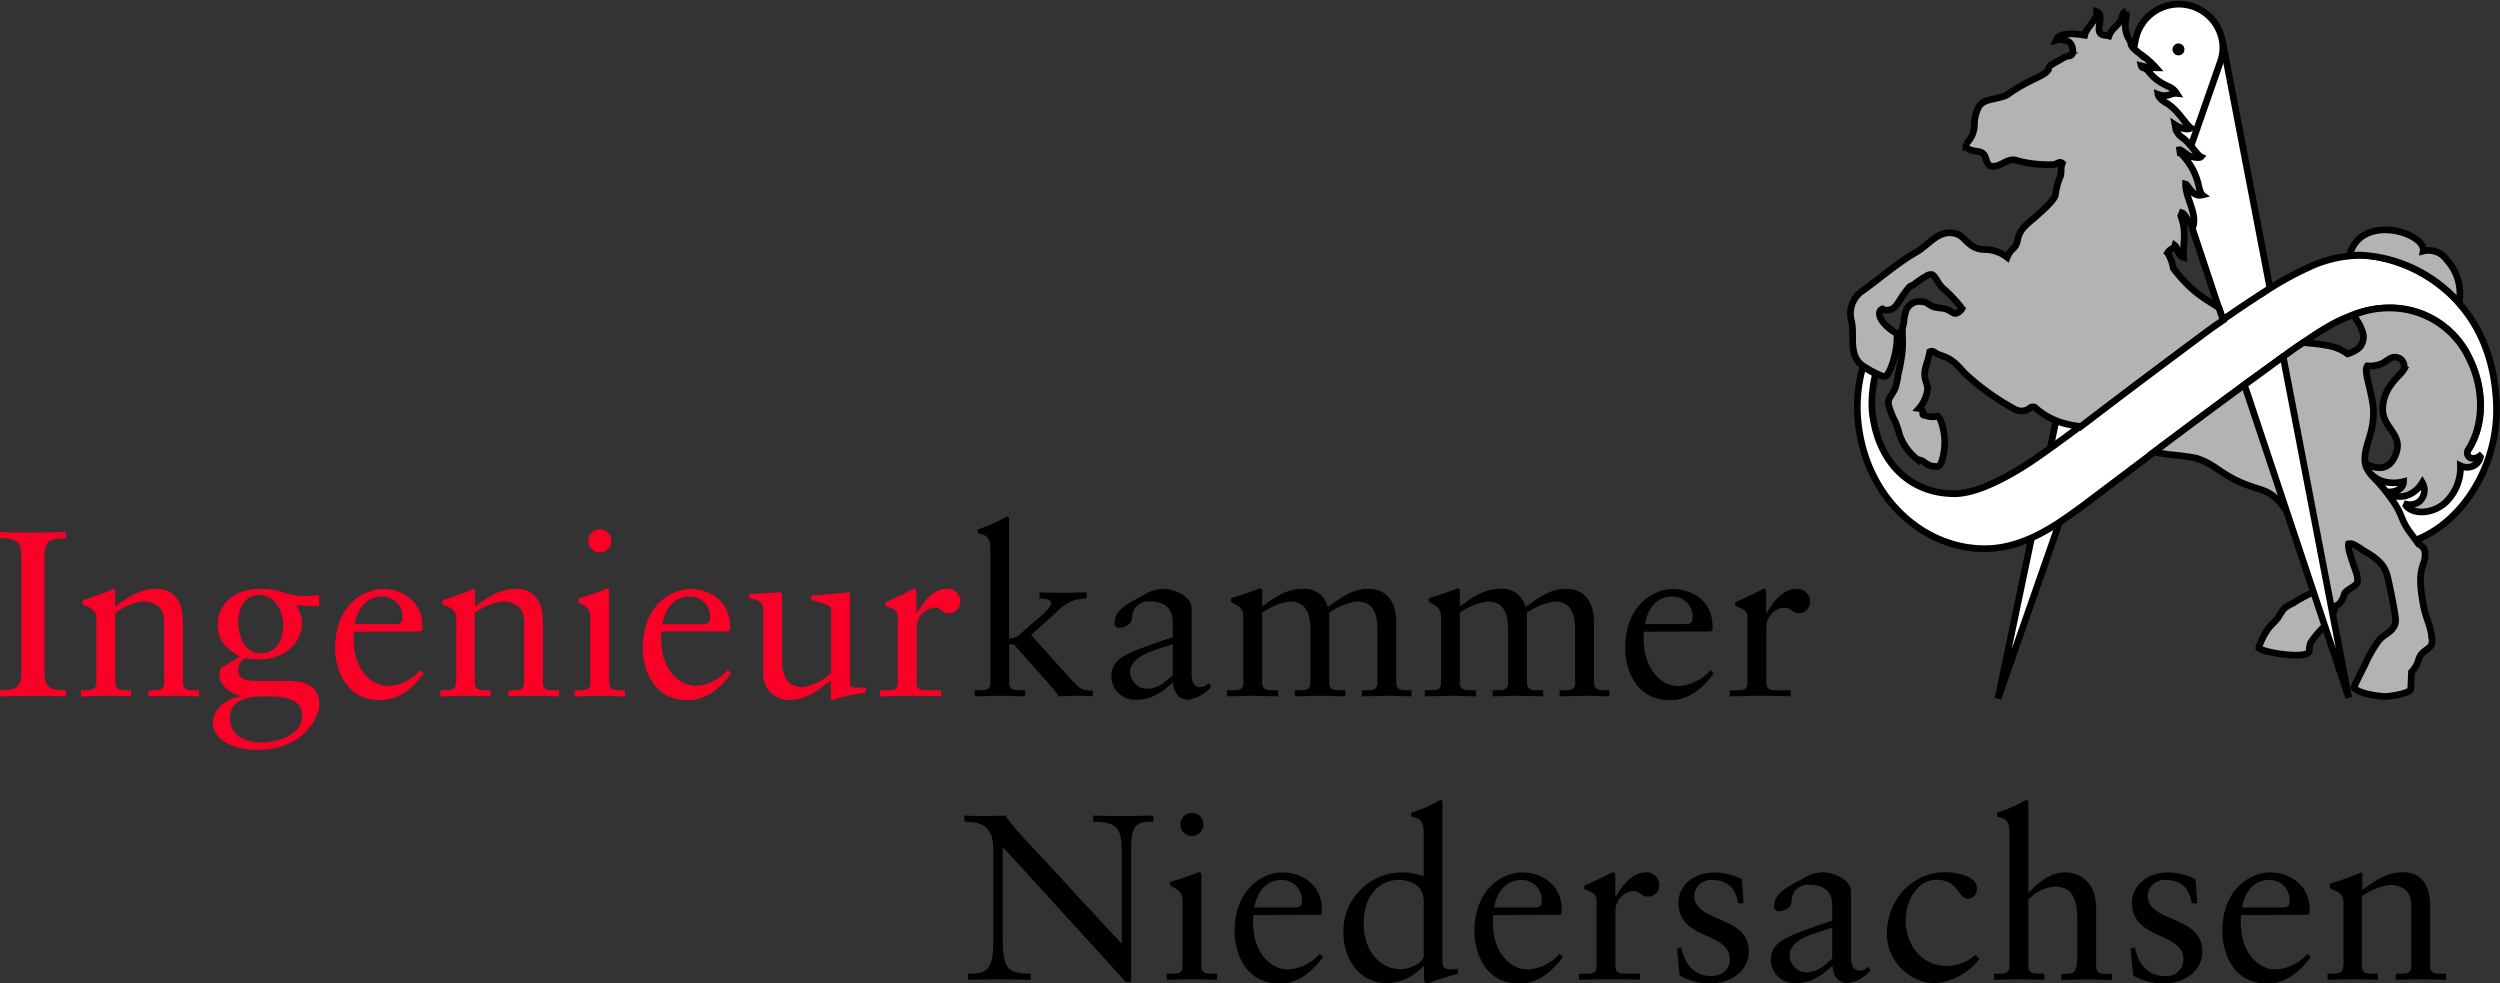 <svg xmlns="http://www.w3.org/2000/svg" viewBox="0 0 340.03 133.74"><rect x="0" y="0" width="340.03" height="133.74" fill="#333333" stroke="none"/><defs><style>.cls-1,.cls-2{fill:#fb0026;}.cls-2,.cls-3{fill-rule:evenodd;}.cls-4{fill:#fff;}.cls-4,.cls-5{stroke:#000;stroke-miterlimit:3.86;stroke-width:0.91px;}.cls-5{fill:#b3b3b3;}</style></defs><g id="Ebene_2" data-name="Ebene 2"><g id="Ebene_1-2" data-name="Ebene 1"><path class="cls-1" d="M2.91,91.57c0,2.24-1.21,2.27-2.91,2.31v.83c1.6,0,3.1-.07,4.64-.07s2.78.07,4.32.07v-.83c-1.7,0-2.91-.07-2.91-2.31V75.51c0-2.24,1.21-2.27,2.91-2.3v-.84c-1.6,0-3.07.07-4.54.07s-2.92,0-4.42-.07v.84c1.7,0,2.91.06,2.91,2.3V91.57Z"></path><path class="cls-1" d="M13.08,92.82c0,1.06-.64,1.06-1.54,1.06H11v.83c1.15,0,2.3-.07,3.45-.07s2.27.07,3.39.07v-.83h-.57c-.9,0-1.6,0-1.6-1.06V83.35a8.52,8.52,0,0,1,3.71-1.54c1.82,0,2.94.9,2.94,2.72v8.29c0,1.06-.64,1.06-1.53,1.06h-.58v.83c1.15,0,2.3-.07,3.46-.07s2.27.07,3.39.07v-.83h-.58c-.89,0-1.6,0-1.6-1.06V84.57c0-2.5-1-4.48-3.68-4.48-2.14,0-3.71,1.08-5.53,2.4V80.41c0-.26-.1-.32-.19-.32a44.2,44.2,0,0,1-4.23,1.53v.61c1.51.61,1.86.93,1.86,2.11v8.48Z"></path><path class="cls-2" d="M43.4,80.92a10.65,10.65,0,0,1-1.86.16,10.07,10.07,0,0,1-3.1-.55,11,11,0,0,0-2.82-.44c-3.93,0-6,2.14-6,4.92,0,2.12,1.22,3.33,3,4.26A28.35,28.35,0,0,1,30,90.87a2.68,2.68,0,0,0-.13,1c0,1.47,1.48,2.4,2.82,2.79v.06c-1.95.38-3.74,1.63-3.74,3.68,0,1.73,2,3.58,6,3.58,6.82,0,8.48-4.89,8.48-6.14,0-2.4-1.63-3.23-4.38-3.23-1.28,0-2.85,0-4.42,0-2.11,0-2.24-1-2.24-1.48a1.9,1.9,0,0,1,1-1.63,9.29,9.29,0,0,0,1.76.19c4,0,5.92-2.59,5.92-4.92a3.87,3.87,0,0,0-.83-2.43l3.17.12V80.92ZM41.1,97.3c0,2.85-3.65,3.68-5.6,3.68-2.24,0-4.23-1.06-4.23-3.26,0-3,3.23-3,5.31-3,1.7,0,4.52.25,4.52,2.59ZM38.5,85.11c0,2-.92,3.74-3.1,3.74s-3-2.43-3-4.28c0-1.7.87-3.65,2.82-3.65,2.24,0,3.29,2.24,3.29,4.19Z"></path><path class="cls-2" d="M57.16,85.88l.29-.19a3.82,3.82,0,0,0,0-.58c0-3.39-2.82-5-5.41-5-2.24,0-6.46,1.85-6.46,8.12,0,2.05,1,7,6.11,7,2.62,0,4.45-1.67,5.92-3.62l-.45-.45a6.11,6.11,0,0,1-4.32,2.15c-2.56,0-4.51-2.5-4.7-5.54a7.35,7.35,0,0,1,0-1.85Zm-8.9-1c.39-2.3,1.73-3.74,3.68-3.74a2.71,2.71,0,0,1,2.79,2.94c0,.39-.1.8-.9.8Z"></path><path class="cls-1" d="M62,92.82c0,1.06-.64,1.06-1.53,1.06H59.9v.83c1.15,0,2.3-.07,3.46-.07s2.27.07,3.39.07v-.83h-.58c-.89,0-1.6,0-1.6-1.06V83.35a8.61,8.61,0,0,1,3.71-1.54c1.83,0,3,.9,3,2.72v8.29c0,1.06-.64,1.06-1.54,1.06h-.57v.83c1.15,0,2.3-.07,3.45-.07s2.27.07,3.39.07v-.83h-.57c-.9,0-1.6,0-1.6-1.06V84.57c0-2.5-1-4.48-3.68-4.48-2.15,0-3.71,1.08-5.54,2.4V80.41c0-.26-.09-.32-.19-.32-1.54.67-2.85,1.08-4.22,1.53v.61c1.5.61,1.85.93,1.85,2.11v8.48Z"></path><path class="cls-2" d="M78.16,94.71c1.18,0,2.34-.07,3.49-.07s2.27.07,3.36.07v-.83h-.55c-.89,0-1.6,0-1.6-1.06V80.53c0-.25-.06-.44-.22-.44a1.13,1.13,0,0,0-.58.16c-.12.09-1.92.7-3.42,1.15v.51c1.18.64,1.66.83,1.66,2.24v8.67c0,1.06-.64,1.06-1.53,1.06h-.61v.83Zm5-21.15A1.56,1.56,0,0,0,81.58,72a1.57,1.57,0,0,0,0,3.14,1.6,1.6,0,0,0,1.57-1.6Z"></path><path class="cls-2" d="M99,85.88l.29-.19a3.82,3.82,0,0,0,0-.58c0-3.39-2.82-5-5.41-5-2.24,0-6.46,1.85-6.46,8.12,0,2.05,1,7,6.11,7,2.62,0,4.45-1.67,5.92-3.62L99,91.12a6.11,6.11,0,0,1-4.32,2.15c-2.56,0-4.51-2.5-4.7-5.54a7.35,7.35,0,0,1,0-1.85Zm-8.9-1c.39-2.3,1.73-3.74,3.68-3.74a2.71,2.71,0,0,1,2.79,2.94c0,.39-.1.8-.9.8Z"></path><path class="cls-1" d="M115.61,81.14c0-.35,0-.57-.26-.57s-2.11.25-5,.44v.58c1.15.32,2.69.67,2.69,1.31v8.61a7.18,7.18,0,0,1-3.87,1.95c-2.79,0-2.79-2.75-2.79-3.71V81.49c0-.7,0-.92-.35-.92s-3,.19-4.13.22v.61c1.8.16,1.92,1,1.92,1.79v8.19a3.45,3.45,0,0,0,3.52,3.81c2.27,0,3.75-1.12,5.67-2.69v2.59l.16.1a31.63,31.63,0,0,1,4.6-1v-.68c-.41,0-.89,0-1.28,0-.54,0-.89,0-.89-.61V81.14Z"></path><path class="cls-1" d="M119.72,94.71c1.16,0,2.5-.07,3.81-.07s2.72,0,4.48.07v-.83h-1.79c-.9,0-1.54,0-1.54-1.06V85.3A2.7,2.7,0,0,1,127,82.65c1.12,0,1.12.76,2.11.76a1.55,1.55,0,0,0,1.51-1.63,1.75,1.75,0,0,0-1.83-1.69c-2,0-3.29,2-4.09,3.29h-.07V80.5c0-.32-.09-.41-.29-.41s-1.56.83-3.9,1.82v.48c.48.26,1.66.45,1.66,1.44v9c0,1.06-.64,1.06-1.53,1.06h-.87v.83Z"></path><path d="M147.78,80.57c-1,0-2,.06-3,.06s-2.27,0-3.39-.06v.83c.51,0,1.57,0,1.57.64,0,.41-.74,1.18-1.25,1.63l-3.46,3-1,.19V70.71c0-.26-.06-.45-.26-.45a3.46,3.46,0,0,0-.7.35A20.28,20.28,0,0,1,133,72v.51c1.22.35,1.7.42,1.7,2.5V92.82c0,1.06-.64,1.06-1.54,1.06h-.57v.83c1.15,0,2.3-.07,3.45-.07s2.27.07,3.39.07v-.83h-.57c-.9,0-1.6,0-1.6-1.06V87.64h.64L143,93.4c.35.41.7.86,1,1.31.7,0,1.44-.07,2.14-.07,1.12,0,1.67,0,2.5.07v-.77c-1.47-.06-1.7-.16-3-1.57l-5.4-6,3.55-3.2a5.41,5.41,0,0,1,4-1.79v-.83Z"></path><path class="cls-3" d="M159.51,91.83c-1.06.93-2,1.85-3.52,1.85a2.3,2.3,0,0,1-2.27-2.3c0-2.4,4.16-3.14,5.79-3.77v4.22Zm4.89,1.09a1.56,1.56,0,0,1-1.18.54c-.7,0-1.15-.51-1.15-1.82V82.77c0-1.76-2.47-2.68-3.91-2.68a5.5,5.5,0,0,0-2.88,1c-2.24,1.15-3.68,2-3.68,3.65a.58.58,0,0,0,.58.64c.77,0,1.79-.45,1.79-1.35a2.22,2.22,0,0,1,2.43-2.24c2,0,3.11,1,3.11,2.76v2.11c-6.91,2.37-8.23,2.84-8.35,5.4a3.22,3.22,0,0,0,3.45,3.11c2,0,3.43-1,4.93-2.37.06,1.15.67,2.37,2,2.37a4.92,4.92,0,0,0,3.17-1.73l-.29-.54Z"></path><path d="M169.11,92.82c0,1.06-.64,1.06-1.54,1.06h-.67v.83c1.25,0,2.4-.07,3.55-.07s2.27.07,3.39.07v-.83h-.57c-.9,0-1.6,0-1.6-1.06V83.35a8.42,8.42,0,0,1,3.77-1.54c2.37,0,2.79,1.92,2.79,3.94v7.07c0,1.06-.64,1.06-1.54,1.06h-.57v.83c1.15,0,2.3-.07,3.45-.07s2.3.07,3.42.07v-.83h-.57c-.9,0-1.63,0-1.63-1.06V83.35a8.37,8.37,0,0,1,3.77-1.54c2.37,0,2.79,1.92,2.79,3.94v7.07c0,1.06-.64,1.06-1.54,1.06h-.58v.83c1.16,0,2.31-.07,3.46-.07s2.27.07,3.3.07v-.83h-.48c-.9,0-1.6,0-1.6-1.06V84.6c0-2.34-1-4.51-3.81-4.51-2.31,0-3.78,1.31-5.51,2.46a3.2,3.2,0,0,0-3.39-2.46c-2.3,0-3.77,1.15-5.53,2.4v-2c0-.25-.07-.44-.23-.44a1.08,1.08,0,0,0-.57.16c-.16.09-1.92.7-3.43,1.15v.51c1.19.64,1.67.83,1.67,2.24v8.67Z"></path><path d="M196,92.82c0,1.06-.64,1.06-1.54,1.06h-.67v.83c1.25,0,2.4-.07,3.55-.07s2.28.07,3.4.07v-.83h-.58c-.9,0-1.6,0-1.6-1.06V83.35a8.46,8.46,0,0,1,3.78-1.54c2.36,0,2.78,1.92,2.78,3.94v7.07c0,1.06-.64,1.06-1.54,1.06h-.57v.83c1.15,0,2.3-.07,3.45-.07s2.31.07,3.43.07v-.83h-.58c-.89,0-1.63,0-1.63-1.06V83.35a8.46,8.46,0,0,1,3.78-1.54c2.36,0,2.78,1.92,2.78,3.94v7.07c0,1.06-.64,1.06-1.54,1.06h-.57v.83c1.15,0,2.3-.07,3.45-.07s2.27.07,3.3.07v-.83h-.48c-.9,0-1.6,0-1.6-1.06V84.6c0-2.34-1-4.51-3.81-4.51-2.3,0-3.77,1.31-5.5,2.46a3.21,3.21,0,0,0-3.39-2.46c-2.31,0-3.78,1.15-5.54,2.4v-2c0-.25-.06-.44-.22-.44a1.11,1.11,0,0,0-.58.16c-.16.09-1.92.7-3.42,1.15v.51c1.18.64,1.66.83,1.66,2.24v8.67Z"></path><path class="cls-3" d="M232.64,85.88l.28-.19a2.88,2.88,0,0,0,0-.58c0-3.39-2.82-5-5.41-5-2.24,0-6.47,1.85-6.47,8.12,0,2.05,1,7,6.12,7,2.62,0,4.44-1.67,5.92-3.62l-.45-.45a6.13,6.13,0,0,1-4.32,2.15c-2.56,0-4.51-2.5-4.71-5.54a8.56,8.56,0,0,1,0-1.85Zm-8.9-1c.38-2.3,1.73-3.74,3.68-3.74a2.71,2.71,0,0,1,2.78,2.94c0,.39-.09.8-.89.8Z"></path><path d="M235.28,94.71c1.15,0,2.5-.07,3.81-.07s2.72,0,4.48.07v-.83h-1.79c-.9,0-1.54,0-1.54-1.06V85.3a2.69,2.69,0,0,1,2.34-2.65c1.12,0,1.12.76,2.11.76a1.55,1.55,0,0,0,1.5-1.63,1.74,1.74,0,0,0-1.82-1.69c-2,0-3.3,2-4.1,3.29h-.06V80.5c0-.32-.1-.41-.29-.41s-1.57.83-3.9,1.82v.48c.48.26,1.66.45,1.66,1.44v9c0,1.06-.64,1.06-1.53,1.06h-.87v.83Z"></path><path d="M153.86,115.05c0-3.13,1.06-3.29,3-3.29v-.83c-1.25,0-2.46.06-3.71.06-1.47,0-3,0-4.45-.06v.83c3.2,0,3.87.92,3.87,3.87v12.73c-2.17-2.36-5.18-5.53-7.9-8.54-3.65-4-6.63-6.94-7.94-8.89-.86,0-1.76.06-2.62.06s-2,0-2.94-.06v.83c2.75,0,3.93,1,3.93,3.74v12.86c0,4.07-1.47,4.07-3.42,4.07v.83c1.41,0,2.84-.06,4.25-.06s2.85.06,4.26.06v-.83c-3.46,0-3.81-.9-3.81-5.31V115.18l16.74,18.37h.73v-18.5Z"></path><path class="cls-3" d="M158.68,133.26c1.19,0,2.34-.06,3.49-.06s2.27.06,3.36.06v-.83H165c-.9,0-1.6,0-1.6-1.06V119.08c0-.25-.07-.44-.23-.44a1.08,1.08,0,0,0-.57.16c-.13.09-1.92.7-3.43,1.15v.51c1.19.64,1.67.83,1.67,2.24v8.67c0,1.06-.64,1.06-1.54,1.06h-.61v.83Zm5-21.15a1.56,1.56,0,0,0-1.56-1.54,1.57,1.57,0,1,0,0,3.14,1.6,1.6,0,0,0,1.56-1.6Z"></path><path class="cls-3" d="M179.5,124.43l.29-.19a3.82,3.82,0,0,0,0-.58c0-3.39-2.81-5-5.4-5-2.24,0-6.47,1.85-6.47,8.12,0,2,1,7,6.11,7,2.63,0,4.45-1.66,5.92-3.62l-.45-.44a6.14,6.14,0,0,1-4.32,2.14c-2.55,0-4.51-2.5-4.7-5.54a8.56,8.56,0,0,1,0-1.85Zm-8.89-1c.38-2.3,1.73-3.74,3.68-3.74a2.71,2.71,0,0,1,2.78,2.94c0,.39-.1.8-.9.8Z"></path><path class="cls-3" d="M196.2,109.26c0-.25-.07-.45-.26-.45a3,3,0,0,0-.7.36,20.77,20.77,0,0,1-3.3,1.37v.51c1.22.36,1.7.42,1.7,2.5v5.66a8,8,0,0,0-10.92,7.59c0,3.58,2.12,6.94,6,6.94a7.17,7.17,0,0,0,4.89-2.34h.07v1.48c0,.38,0,.86.35.86s1-.32,2-.64,1.79-.54,2.27-.64h0v-.64h-.55c-1.25,0-1.56,0-1.56-1.31V109.26Zm-2.56,20.67c0,1.19-2.15,1.89-3.11,1.89-2.91,0-5.05-2.62-5.05-6.14,0-4.32,2.49-6,4.76-6,1.41,0,3.4.58,3.4,2.94v7.33Z"></path><path class="cls-3" d="M212.12,124.43l.29-.19a3.82,3.82,0,0,0,0-.58c0-3.39-2.82-5-5.41-5-2.24,0-6.46,1.85-6.46,8.12,0,2,1,7,6.11,7,2.62,0,4.45-1.66,5.92-3.62l-.45-.44a6.14,6.14,0,0,1-4.32,2.14c-2.56,0-4.51-2.5-4.7-5.54a7.35,7.35,0,0,1,0-1.85Zm-8.9-1c.39-2.3,1.73-3.74,3.68-3.74a2.71,2.71,0,0,1,2.79,2.94c0,.39-.1.8-.9.8Z"></path><path d="M214.76,133.26c1.16,0,2.5-.06,3.81-.06s2.72,0,4.48.06v-.83h-1.79c-.9,0-1.54,0-1.54-1.06v-7.52a2.7,2.7,0,0,1,2.34-2.65c1.12,0,1.12.76,2.11.76a1.55,1.55,0,0,0,1.51-1.63,1.75,1.75,0,0,0-1.83-1.69c-1.95,0-3.29,2-4.09,3.29h-.07v-2.88c0-.32-.09-.41-.29-.41s-1.56.83-3.9,1.82v.48c.48.26,1.66.45,1.66,1.44v9c0,1.06-.64,1.06-1.53,1.06h-.87v.83Z"></path><path d="M228.1,129l.35,3.68a8.41,8.41,0,0,0,3.9,1.09c3.81,0,5.51-2.24,5.51-4.35,0-5-7.43-3.87-7.43-7.62a2.26,2.26,0,0,1,2.5-2.11c2,0,3.17,1.15,3.49,3.17h.73l-.22-3.27a8.43,8.43,0,0,0-3.65-.92c-3.52,0-5,2.3-5,4.09,0,5.15,7,3.94,7,7.71,0,1.12-.71,2.28-2.6,2.28-2.33,0-3.61-1.8-4-3.91l-.57.16Z"></path><path class="cls-3" d="M249.2,130.38c-1,.93-2,1.86-3.52,1.86a2.32,2.32,0,0,1-2.27-2.31c0-2.4,4.16-3.13,5.79-3.77v4.22Zm4.9,1.09a1.59,1.59,0,0,1-1.18.54c-.71,0-1.16-.51-1.16-1.82v-8.87c0-1.76-2.46-2.68-3.9-2.68a5.47,5.47,0,0,0-2.88,1c-2.24,1.15-3.68,2-3.68,3.65a.58.58,0,0,0,.58.64c.76,0,1.79-.45,1.79-1.35a2.21,2.21,0,0,1,2.43-2.24c2.05,0,3.1,1,3.1,2.76v2.11c-6.91,2.37-8.22,2.85-8.35,5.41a3.22,3.22,0,0,0,3.46,3.1c2,0,3.42-1,4.93-2.37.06,1.15.67,2.37,2,2.37a4.94,4.94,0,0,0,3.17-1.73l-.29-.54Z"></path><path d="M268.69,129.87a5.9,5.9,0,0,1-3.9,1.5c-3.49,0-5.6-2.91-5.6-6.21,0-2.43,1.44-5.5,4.19-5.5,3,0,2.94,2.59,4.29,2.59a1.28,1.28,0,0,0,1.21-1.41c0-1.69-2.69-2.2-4.32-2.2-4.6,0-7.93,3.84-7.93,8.48a6.81,6.81,0,0,0,6.37,6.62,8.44,8.44,0,0,0,6.23-3.33l-.54-.54Z"></path><path d="M273.32,131.37c0,1.06-.64,1.06-1.54,1.06h-.57v.83c1.15,0,2.3-.06,3.45-.06s2.28.06,3.4.06v-.83h-.58c-.9,0-1.6,0-1.6-1.06v-9a5.67,5.67,0,0,1,3.52-1.79c2.91,0,3.14,2.43,3.14,4.76v3.62c0,3.14-.1,3.49-1.6,3.49h-.58v.83c1.15,0,2.3-.06,3.46-.06s2.33.06,3.45.06v-.83h-.57c-.9,0-1.6,0-1.6-1.06v-7.9c0-2.79-1.51-4.83-4.29-4.83-2.59,0-4.64,2.56-4.93,2.81V109.26c0-.25-.06-.45-.26-.45a3.19,3.19,0,0,0-.7.36,20.38,20.38,0,0,1-3.3,1.37v.51c1.22.36,1.7.42,1.7,2.5v17.82Z"></path><path d="M289.79,129l.35,3.68a8.41,8.41,0,0,0,3.9,1.09c3.81,0,5.51-2.24,5.51-4.35,0-5-7.43-3.87-7.43-7.62a2.26,2.26,0,0,1,2.5-2.11c2.05,0,3.17,1.15,3.49,3.17h.73l-.22-3.27a8.39,8.39,0,0,0-3.65-.92c-3.52,0-5,2.3-5,4.09,0,5.15,7,3.94,7,7.71a2.27,2.27,0,0,1-2.59,2.28c-2.34,0-3.62-1.8-4-3.91l-.57.16Z"></path><path class="cls-3" d="M313.84,124.43l.29-.19a3.82,3.82,0,0,0,0-.58c0-3.39-2.82-5-5.41-5-2.24,0-6.46,1.85-6.46,8.12,0,2,1,7,6.11,7,2.62,0,4.45-1.66,5.92-3.62l-.45-.44a6.14,6.14,0,0,1-4.32,2.14c-2.56,0-4.51-2.5-4.7-5.54a7.35,7.35,0,0,1,0-1.85Zm-8.9-1c.39-2.3,1.73-3.74,3.68-3.74a2.71,2.71,0,0,1,2.79,2.94c0,.39-.1.8-.9.8Z"></path><path d="M318.69,131.37c0,1.06-.64,1.06-1.53,1.06h-.58v.83c1.15,0,2.3-.06,3.46-.06s2.27.06,3.39.06v-.83h-.58c-.89,0-1.6,0-1.6-1.06V121.9a8.61,8.61,0,0,1,3.71-1.54c1.83,0,3,.9,3,2.72v8.29c0,1.06-.64,1.06-1.54,1.06h-.57v.83c1.15,0,2.3-.06,3.45-.06s2.27.06,3.39.06v-.83h-.57c-.9,0-1.6,0-1.6-1.06v-8.25c0-2.5-1-4.48-3.68-4.48-2.15,0-3.71,1.08-5.54,2.4V119c0-.26-.09-.32-.19-.32-1.54.67-2.85,1.08-4.22,1.53v.61c1.5.61,1.85.93,1.85,2.11v8.48Z"></path><path class="cls-4" d="M302.25,5.39l6.5,33.86q-.33.2-.66.42c-2,1.29-4.12,2.71-5.76,3.85l-11.7-35.1,11.62-3Z"></path><path class="cls-4" d="M290.5,5.2,271.75,95,302,8.39a5.77,5.77,0,0,0,.34-2A6,6,0,0,0,290.5,5.2Z"></path><path class="cls-4" d="M255.1,50.88a16.41,16.41,0,0,0-.46,5.13c.76,6.75,5,11.11,11.17,11.14,2.54,0,5.8-1.5,9-3.44,2.64-1.58,8.9-6.31,8.9-6.31,4.52-3.46,9.12-6.91,15.59-11.74.81-.6,4.89-3.53,8.77-6a44.91,44.91,0,0,1,6.7-3.64,17.23,17.23,0,0,1,6.15-1.29c6,0,18.14,5,18.63,20.41.31,9.85-6.85,19.38-15.79,19.17l-.17-.49L321.86,63.4l1.32.78,1.59.18,7.08-1.77c1.37.46.73,2.81,3.58-1,.13-.17.26-.36.38-.54,2.14-3.37,2.07-8.21.11-12.25a11.9,11.9,0,0,0-10.52-6.93,14.35,14.35,0,0,0-6.16,1.28c-2.71,1-6.45,3.76-9.95,6.28-7,5-17,12.59-26.18,19.5-2.4,1.69-7.15,5.52-12.72,5.69-8.75.27-17-7.09-17.73-18a19.71,19.71,0,0,1,.74-6.78c.26.17,1,.66,1.7,1Z"></path><path d="M295.49,6.73a.81.81,0,1,1,.8.8.8.8,0,0,1-.8-.8Z"></path><path class="cls-5" d="M319.53,34.82a6.17,6.17,0,0,1,.27-.79c2-4.9,10.17-2.26,9.78.12a3,3,0,0,1,3.18,1.17,6.8,6.8,0,0,1,1.81,5,5.8,5.8,0,0,0-.05.93,19.21,19.21,0,0,0-13.58-6.56,13,13,0,0,0-1.41.08Z"></path><path class="cls-5" d="M282.91,58a12.86,12.86,0,0,1-1.73-.31,9.72,9.72,0,0,1-4.44-2.31c-.6-.15-.59.19-1.15.4-.72.26-1.24.11-2.22-.5a32.66,32.66,0,0,1-6.2-4.57c-1.61-1.85-2.12-2-3.5-2.49-.46-.16-.66-.59-1.19-.39-.27,1.45-.61,1.85-.69,2.84s.36,1.41.38,2.31A4.94,4.94,0,0,1,261,55.56a.65.65,0,0,1,.52.42c0,.13,0,.24,0,.37s.39.18.66.25a2.72,2.72,0,0,0,1.36,0,2,2,0,0,1,.36.46,8.32,8.32,0,0,1,.16,5.78c-.12.3-.29.62-.56.61a3.59,3.59,0,0,1-.94-.1,3.46,3.46,0,0,1-.89-.54c-.34-.24-.78-.25-1-.42a7.29,7.29,0,0,1-2.11-2.75c-.28-.63-.34-1.23-.8-2.31a10,10,0,0,1-.93-2.47c0-.84.71-1.32,1-2.23a14.48,14.48,0,0,0,.35-1.74,26,26,0,0,0,.53-2.84c.16-1.59,0-2.24.06-3.48a5.83,5.83,0,0,0,.18-.82,5.31,5.31,0,0,1,.2-1.17,1.94,1.94,0,0,1,2.31-1.54c.59,0,.93.5,1.57.7s1,.1,1.6.28,1.08.72,1.43.6a1.39,1.39,0,0,0,.8-.66,19.48,19.48,0,0,0-2.44-2.62c-.86-.66-1.13-1.89-1.71-2a1.11,1.11,0,0,0-.68.19,14.34,14.34,0,0,0-1.71,1.16c-.14.1-.47.18-.62.35a13,13,0,0,0-1.32,1.82c-.53.77-.7,1.07-1.28,1.26a1.26,1.26,0,0,1-1.06-.1.61.61,0,0,0-.41.64c-.05,1.07,1.76,2.45,2.37,2.68.18,2.4-.94,5.53-1.52,5.81a.62.62,0,0,1-.48,0,14.08,14.08,0,0,1-2.68-1.43c-2-1.47-1-4.14-1.52-6.15a3.76,3.76,0,0,1,1.28-3.84c2.56-1.8,4.82-3.86,7.55-5.43,1.76-1,3.21-3.36,5.63-2.43,1.15.45,1.57,2.1,3.82,2.07A5,5,0,0,1,273,35a3.24,3.24,0,0,1,.71-1.09c1.23-1,.05-1.79,2.26-3.66,1.45-1.23,3.49-3,3.6-3.77a8.7,8.7,0,0,1,.7-2.57c.15-.67-.05-1,.24-1.7-.4-.37-.85.23-1.34.18a16.28,16.28,0,0,1-5.08-.62c-1.26-.24-2.07,1.13-3.43.79-.8-.67-.29-1.58-1.42-1.92-.5-.14-2-.1-1.83-1.09a3.64,3.64,0,0,0,1.13-2.47,5.42,5.42,0,0,1,.63-2.61c.77-1.09,2.15-.86,3.75-1.51,3.19-2.34,5.46-2.6,5.72-3.64a.75.75,0,0,1,.39-.5c.64-.41,1.88-1.08,2.1-1.22a.61.61,0,0,0,.81-.54c0-.45-.12-1.3-.87-1.52a2.19,2.19,0,0,0-1.4-.07,1.15,1.15,0,0,1,.65-.65,4.59,4.59,0,0,1,2.05-.17c.27,0,.59.06,1.17.14.24-1.1,1.68-2,1.64-3.2.9.33.21,1.73.32,2.53s.86.63,1.35.77c.45-1.18,1.17-1.25,1.69-2.29.13-.26.14-1,.62-1a4.55,4.55,0,0,1,0,1,3.75,3.75,0,0,0,.67,3.13,1.12,1.12,0,0,0,0,.3c.17.5.79.92,1.17,1.24a11.7,11.7,0,0,1,2.24,1.95,8.89,8.89,0,0,1-2-.26.38.38,0,0,0,.31.28c.86.18.79,1.41,3.56,2.6a2.43,2.43,0,0,1,.94.86c-.73-.08-1.25.62-2.53.14.09.51.82,1,1.21,1.21,1.58,1,2.51,2.82,3.24,3.35-.43.41-1.64-.1-2.14-.43l.11.59a2.26,2.26,0,0,0,.9,1.17c1,.69,2,2.37,2.51,2.61-.2.22-1.31,0-1.59-.14s-1.15-.87-1.3-.84l.06.41a8.79,8.79,0,0,1,2.58,4.75c.08.25.25.87.43,1-1.37.34-1.85-1.36-2.26-1.47,0,1.94,1.61,4,1,5.78-.41-.32-1.09-1.75-1.49-1.88l-.16.4c.85,2.53.27,3.41.37,5.67-.77-.19-.8-1.33-1.18-1.63-.15.49-.64.41-1,1a5.7,5.7,0,0,1,.79,2.1A18.24,18.24,0,0,0,299,40c.77.58,1.24.86,2.05,1.38l.76.48.56,1.69c-1.49,1-2.62,1.86-3,2.14-6.47,4.83-11.07,8.28-15.59,11.74l-.82.62Z"></path><path class="cls-5" d="M328.61,73.47c.17.19.34.4.55.63s.42.31.54.56a1.66,1.66,0,0,1,.14.66,3.08,3.08,0,0,1-.17,1.16,8.41,8.41,0,0,0-.37,1.29,9.89,9.89,0,0,0,0,2.49c.08.79.15,1.16.28,1.9.31,1.78,1.11,3.27,1.15,4.48a2,2,0,0,1,0,1c-.16.54-1.16.85-1.59,1.62-.23.42-.21.72-.43,1.14a4.45,4.45,0,0,1-.72,1l-.1,2.32c-.05.55-2.62,1-3.45,1-1.14,0-3.88-.46-4.28-1.23.53-1.15.84-1.79,1.42-2.9a18.21,18.21,0,0,1,1.93-3.43c.62-.77,1.57-1.13,1.91-1.66a1.79,1.79,0,0,0,.41-1.15c0-.56-.52-3.3-.77-4.46-.5-2.28-.51-3.22-3.44-4.92-.81-.47-1.55-1.17-2.19-1-.15.85.84,3.19,1.07,4a3.06,3.06,0,0,1,.15,1.12c-.07.64-1.6,1.12-1.79,1.68a3,3,0,0,1-.6,1.24c-.39.39-.56.25-.68.69a4.86,4.86,0,0,1-1.41,2.47,13.08,13.08,0,0,0-1.91,2.26,3.38,3.38,0,0,0-.17,1.07c0,1.27-6.39.26-6.87-.37a8.23,8.23,0,0,1,1.1-2.34c.48-.77,1.1-1.18,1.52-1.77a12.36,12.36,0,0,1,.8-1.22,5,5,0,0,1,1.21-.74A17.46,17.46,0,0,1,315,80.41l.48-.15c-.14-4.47-4-10.11-4.38-10.62-2.5-3.68-3.5-2.53-7.33-4.51-2.06-1.06-3-2.23-5.2-2.84a31.32,31.32,0,0,0-3.35-.44c-.89-.14-1.46-.2-2.22-.39,6-4.5,11.78-8.81,16.26-12,1.33-1,2.7-2,4-2.86a29.23,29.23,0,0,1,3.54.44,6.15,6.15,0,0,1,2.49,1.09,4.43,4.43,0,0,0,1.58-.82,2.13,2.13,0,0,0,.4-2.33,5.83,5.83,0,0,0-.78-1.53,4.38,4.38,0,0,1-.35-.62,12.52,12.52,0,0,1,5.21-.93,11.9,11.9,0,0,1,10.52,6.93c2,4,2,8.88-.11,12.25l-.06.09a.77.77,0,0,0,.45,1.16,1.4,1.4,0,0,0,1.1-.29l.11.12a1.74,1.74,0,0,1-1.19,1.3,2,2,0,0,1-1.52-.11,6.55,6.55,0,0,1-2.21,5.15c-2,1.61-4.42,1.31-5.19.28l.08-.19a2.09,2.09,0,0,0,1.7-.35,2.06,2.06,0,0,0,.44-2.59,4.1,4.1,0,0,1-1.87,1.65,3,3,0,0,1-2.87-.3v-.1a2.83,2.83,0,0,0,1.46-.27,1.3,1.3,0,0,0,.72-1.12,5.31,5.31,0,0,1-3.27-.21,4,4,0,0,1-1.46-1.17,3.17,3.17,0,0,1-.38-.7l0-.09.09-.22a3.82,3.82,0,0,0,1.42.47c2.11.29,2.71-2.05,2.77-2.75.18-2-2-2.9-2-5.18,0-3,2.4-4.59,2.82-5.32a1.27,1.27,0,0,0-.64-1.65c-1-.39-1.42.36-2.38.79a4.23,4.23,0,0,1-1.89.29c-.61.74.83,3.87.83,6.38,0,3-1.3,4.42-1.16,6.62a3.06,3.06,0,0,0,.17.74,4.5,4.5,0,0,0,1,1.42,24.13,24.13,0,0,1,2.66,3.25c1.24,1.8,1.07,2.4,2,3.79.42.62.72,1,1.11,1.53Z"></path><path class="cls-4" d="M310.54,48.53l8.91,46.35L305.27,52.35c1.43-1.05,2.78-2,4-2.92l1.25-.9Z"></path></g></g></svg>